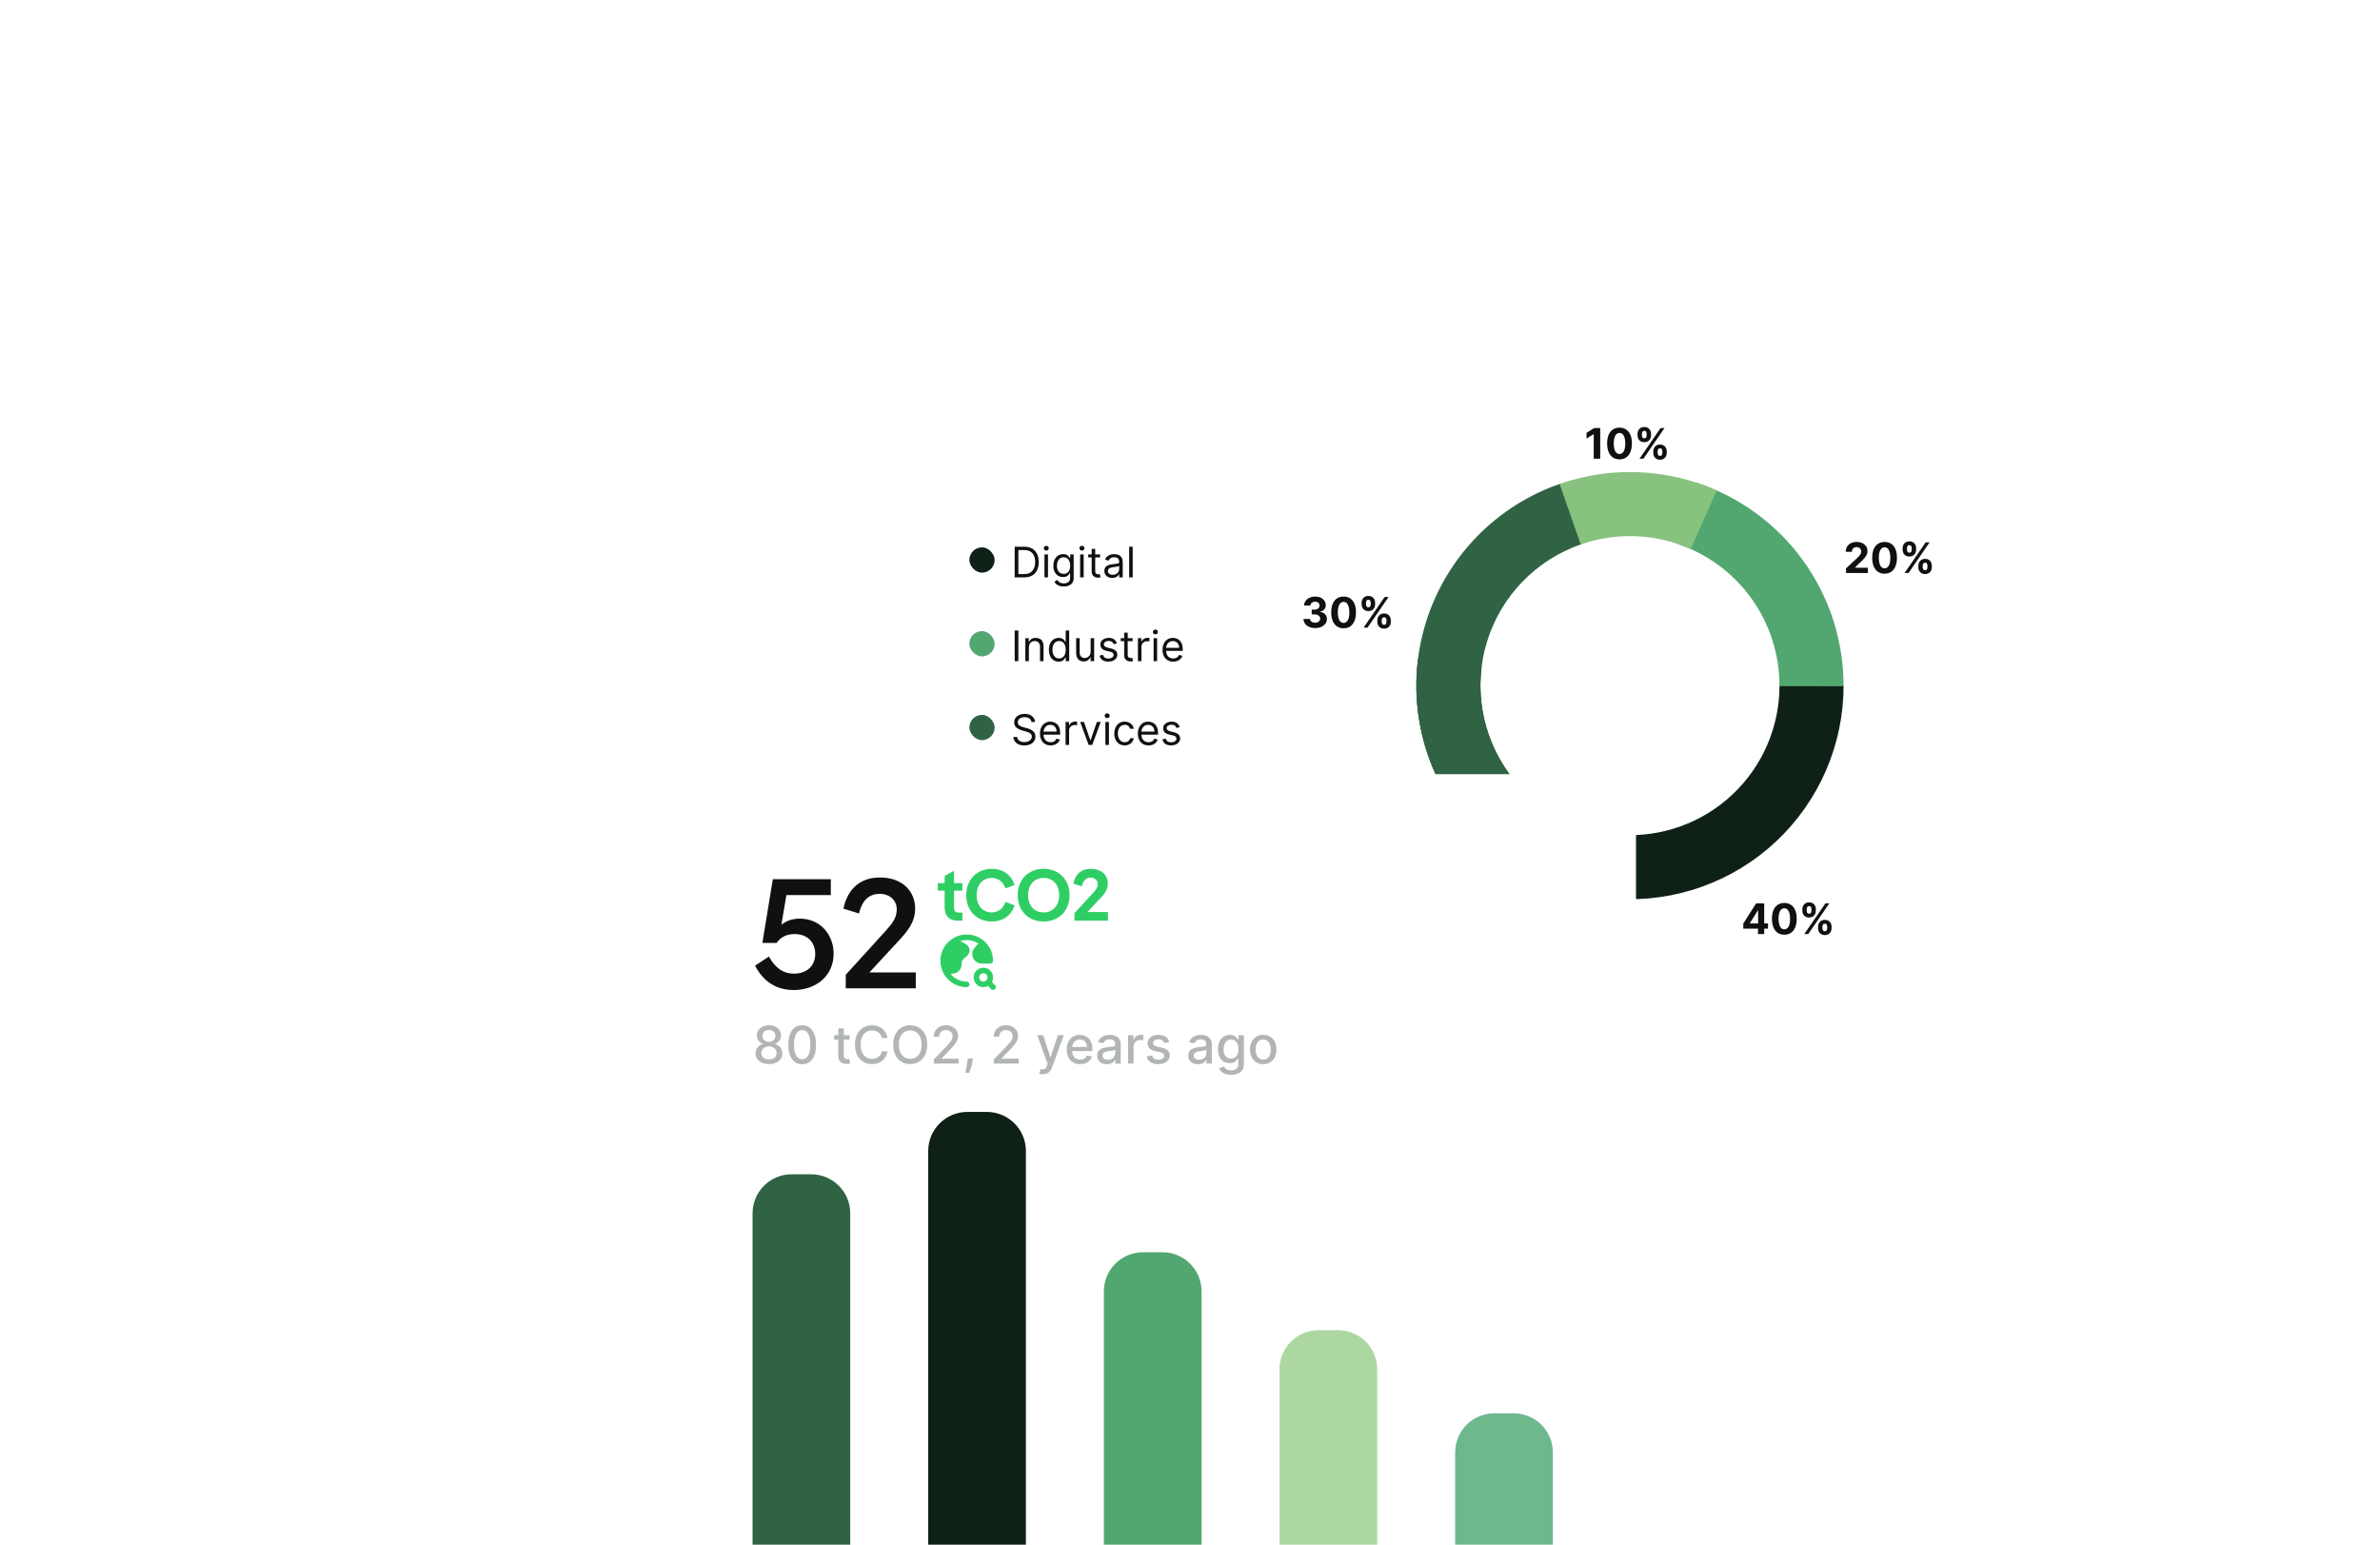 <svg width="342" height="222" viewBox="0 0 342 222" fill="none" xmlns="http://www.w3.org/2000/svg">
<rect x="127.973" y="35.551" width="162.264" height="125.959" rx="6.688" fill="white"/>
<g clip-path="url(#clip0_1435_47876)">
<rect x="139.295" y="78.659" width="3.633" height="3.633" rx="1.817" fill="#0F2117"/>
<path d="M147.165 82.975H145.806V78.573H147.225C147.652 78.573 148.017 78.662 148.321 78.838C148.625 79.013 148.858 79.264 149.02 79.592C149.181 79.919 149.262 80.31 149.262 80.766C149.262 81.224 149.181 81.619 149.017 81.95C148.854 82.28 148.616 82.533 148.304 82.711C147.991 82.887 147.612 82.975 147.165 82.975ZM146.339 82.502H147.13C147.494 82.502 147.796 82.432 148.035 82.292C148.274 82.151 148.453 81.951 148.57 81.692C148.688 81.433 148.747 81.124 148.747 80.766C148.747 80.41 148.689 80.105 148.573 79.848C148.456 79.59 148.283 79.392 148.052 79.255C147.822 79.116 147.534 79.046 147.19 79.046H146.339V82.502ZM150.088 82.975V79.674H150.595V82.975H150.088ZM150.346 79.124C150.247 79.124 150.162 79.09 150.09 79.023C150.02 78.955 149.985 78.874 149.985 78.78C149.985 78.685 150.02 78.604 150.09 78.537C150.162 78.469 150.247 78.436 150.346 78.436C150.445 78.436 150.529 78.469 150.599 78.537C150.671 78.604 150.707 78.685 150.707 78.78C150.707 78.874 150.671 78.955 150.599 79.023C150.529 79.09 150.445 79.124 150.346 79.124ZM152.857 84.282C152.612 84.282 152.401 84.251 152.225 84.188C152.049 84.126 151.902 84.044 151.784 83.943C151.668 83.842 151.576 83.735 151.507 83.62L151.911 83.336C151.957 83.397 152.015 83.465 152.085 83.543C152.155 83.622 152.251 83.69 152.373 83.747C152.496 83.806 152.658 83.835 152.857 83.835C153.123 83.835 153.343 83.771 153.517 83.642C153.69 83.513 153.777 83.311 153.777 83.035V82.365H153.734C153.696 82.425 153.643 82.5 153.575 82.588C153.507 82.676 153.41 82.754 153.282 82.823C153.156 82.89 152.986 82.924 152.771 82.924C152.504 82.924 152.265 82.861 152.053 82.735C151.842 82.609 151.675 82.425 151.552 82.184C151.43 81.944 151.369 81.651 151.369 81.307C151.369 80.969 151.429 80.675 151.548 80.424C151.667 80.172 151.832 79.977 152.044 79.839C152.256 79.7 152.501 79.631 152.779 79.631C152.994 79.631 153.165 79.667 153.291 79.738C153.418 79.809 153.516 79.889 153.583 79.979C153.652 80.068 153.705 80.141 153.742 80.198H153.794V79.674H154.284V83.07C154.284 83.354 154.219 83.584 154.091 83.762C153.963 83.941 153.791 84.072 153.575 84.155C153.36 84.24 153.12 84.282 152.857 84.282ZM152.84 82.468C153.043 82.468 153.215 82.421 153.355 82.328C153.496 82.235 153.603 82.101 153.676 81.926C153.749 81.752 153.785 81.542 153.785 81.299C153.785 81.061 153.749 80.851 153.678 80.669C153.606 80.487 153.5 80.344 153.36 80.241C153.219 80.138 153.046 80.087 152.84 80.087C152.625 80.087 152.446 80.141 152.302 80.25C152.16 80.359 152.054 80.505 151.982 80.688C151.912 80.872 151.877 81.075 151.877 81.299C151.877 81.528 151.912 81.731 151.984 81.907C152.057 82.082 152.165 82.219 152.307 82.32C152.45 82.419 152.627 82.468 152.84 82.468ZM155.212 82.975V79.674H155.72V82.975H155.212ZM155.47 79.124C155.372 79.124 155.286 79.09 155.215 79.023C155.144 78.955 155.109 78.874 155.109 78.78C155.109 78.685 155.144 78.604 155.215 78.537C155.286 78.469 155.372 78.436 155.47 78.436C155.569 78.436 155.654 78.469 155.724 78.537C155.796 78.604 155.832 78.685 155.832 78.78C155.832 78.874 155.796 78.955 155.724 79.023C155.654 79.09 155.569 79.124 155.47 79.124ZM158.085 79.674V80.104H156.374V79.674H158.085ZM156.872 78.883H157.38V82.03C157.38 82.173 157.4 82.28 157.442 82.352C157.485 82.422 157.539 82.469 157.605 82.494C157.673 82.517 157.744 82.528 157.818 82.528C157.874 82.528 157.92 82.525 157.956 82.52C157.991 82.513 158.02 82.507 158.042 82.502L158.145 82.958C158.11 82.971 158.062 82.984 158.001 82.997C157.939 83.011 157.861 83.018 157.766 83.018C157.623 83.018 157.483 82.987 157.345 82.926C157.209 82.864 157.096 82.77 157.006 82.644C156.917 82.518 156.872 82.359 156.872 82.167V78.883ZM159.819 83.053C159.61 83.053 159.42 83.013 159.25 82.934C159.079 82.854 158.944 82.739 158.843 82.588C158.743 82.437 158.693 82.253 158.693 82.038C158.693 81.849 158.73 81.696 158.805 81.578C158.879 81.459 158.979 81.366 159.103 81.299C159.228 81.231 159.366 81.181 159.516 81.148C159.668 81.114 159.821 81.087 159.974 81.067C160.175 81.041 160.337 81.022 160.462 81.009C160.588 80.994 160.68 80.971 160.737 80.938C160.796 80.905 160.825 80.847 160.825 80.766V80.749C160.825 80.537 160.767 80.372 160.651 80.254C160.536 80.137 160.362 80.078 160.129 80.078C159.887 80.078 159.697 80.131 159.559 80.237C159.422 80.343 159.325 80.456 159.269 80.577L158.787 80.405C158.873 80.204 158.988 80.048 159.131 79.936C159.276 79.823 159.434 79.744 159.604 79.7C159.776 79.654 159.945 79.631 160.111 79.631C160.218 79.631 160.339 79.644 160.477 79.67C160.616 79.694 160.75 79.745 160.879 79.822C161.009 79.9 161.117 80.016 161.203 80.172C161.289 80.329 161.332 80.538 161.332 80.8V82.975H160.825V82.528H160.799C160.765 82.6 160.708 82.677 160.627 82.758C160.547 82.84 160.44 82.909 160.307 82.967C160.174 83.024 160.011 83.053 159.819 83.053ZM159.897 82.597C160.097 82.597 160.266 82.558 160.404 82.479C160.543 82.4 160.647 82.298 160.718 82.174C160.789 82.049 160.825 81.918 160.825 81.78V81.316C160.804 81.342 160.756 81.365 160.683 81.387C160.612 81.407 160.528 81.425 160.434 81.441C160.341 81.455 160.25 81.468 160.161 81.479C160.074 81.489 160.003 81.498 159.948 81.505C159.816 81.522 159.693 81.55 159.578 81.589C159.465 81.626 159.374 81.683 159.303 81.759C159.235 81.833 159.2 81.935 159.2 82.064C159.2 82.24 159.265 82.374 159.396 82.464C159.528 82.553 159.694 82.597 159.897 82.597ZM162.765 78.573V82.975H162.258V78.573H162.765Z" fill="#101010"/>
<rect x="139.295" y="90.695" width="3.633" height="3.633" rx="1.817" fill="#52A771"/>
<path d="M146.339 90.61V95.012H145.806V90.61H146.339ZM147.847 93.026V95.012H147.339V91.71H147.829V92.226H147.872C147.95 92.058 148.067 91.924 148.225 91.822C148.382 91.719 148.586 91.667 148.835 91.667C149.059 91.667 149.254 91.713 149.422 91.805C149.59 91.895 149.72 92.033 149.813 92.218C149.906 92.401 149.953 92.633 149.953 92.914V95.012H149.446V92.948C149.446 92.689 149.378 92.487 149.244 92.342C149.109 92.196 148.924 92.123 148.689 92.123C148.527 92.123 148.382 92.158 148.255 92.228C148.129 92.299 148.029 92.401 147.956 92.536C147.883 92.67 147.847 92.834 147.847 93.026ZM152.127 95.081C151.851 95.081 151.609 95.011 151.398 94.872C151.187 94.732 151.022 94.534 150.904 94.279C150.785 94.022 150.725 93.719 150.725 93.37C150.725 93.023 150.785 92.722 150.904 92.467C151.022 92.212 151.188 92.015 151.4 91.876C151.612 91.737 151.857 91.667 152.135 91.667C152.35 91.667 152.52 91.703 152.645 91.775C152.771 91.845 152.867 91.925 152.933 92.016C153 92.104 153.052 92.177 153.089 92.235H153.132V90.61H153.64V95.012H153.15V94.504H153.089C153.052 94.565 152.999 94.641 152.93 94.732C152.862 94.823 152.763 94.903 152.636 94.975C152.508 95.045 152.339 95.081 152.127 95.081ZM152.195 94.625C152.399 94.625 152.571 94.572 152.711 94.466C152.852 94.358 152.958 94.21 153.031 94.021C153.104 93.83 153.141 93.61 153.141 93.361C153.141 93.115 153.105 92.899 153.034 92.714C152.962 92.528 152.856 92.383 152.715 92.28C152.575 92.175 152.402 92.123 152.195 92.123C151.98 92.123 151.801 92.178 151.658 92.288C151.516 92.397 151.409 92.546 151.338 92.733C151.267 92.92 151.232 93.129 151.232 93.361C151.232 93.596 151.268 93.809 151.34 94.001C151.413 94.192 151.52 94.344 151.662 94.457C151.806 94.569 151.983 94.625 152.195 94.625ZM156.72 93.662V91.71H157.227V95.012H156.72V94.453H156.685C156.608 94.621 156.488 94.763 156.324 94.881C156.161 94.997 155.955 95.055 155.705 95.055C155.499 95.055 155.315 95.01 155.155 94.919C154.995 94.828 154.868 94.69 154.777 94.507C154.685 94.322 154.639 94.089 154.639 93.808V91.71H155.146V93.774C155.146 94.014 155.214 94.206 155.348 94.35C155.485 94.493 155.658 94.565 155.869 94.565C155.995 94.565 156.123 94.532 156.253 94.468C156.385 94.403 156.495 94.305 156.584 94.171C156.675 94.038 156.72 93.868 156.72 93.662ZM160.495 92.45L160.039 92.579C160.01 92.503 159.968 92.429 159.912 92.357C159.858 92.284 159.783 92.224 159.689 92.177C159.594 92.129 159.473 92.106 159.325 92.106C159.123 92.106 158.955 92.152 158.82 92.246C158.687 92.337 158.62 92.454 158.62 92.596C158.62 92.722 158.666 92.822 158.758 92.895C158.85 92.968 158.993 93.029 159.188 93.077L159.678 93.198C159.973 93.269 160.193 93.379 160.338 93.526C160.482 93.673 160.555 93.861 160.555 94.092C160.555 94.281 160.5 94.45 160.391 94.599C160.284 94.748 160.134 94.866 159.94 94.951C159.747 95.037 159.522 95.081 159.265 95.081C158.928 95.081 158.65 95.007 158.429 94.861C158.208 94.715 158.069 94.502 158.01 94.221L158.491 94.1C158.537 94.278 158.624 94.411 158.751 94.5C158.88 94.589 159.049 94.633 159.257 94.633C159.493 94.633 159.681 94.583 159.82 94.483C159.96 94.381 160.03 94.259 160.03 94.118C160.03 94.003 159.99 93.907 159.91 93.83C159.83 93.751 159.706 93.692 159.54 93.653L158.99 93.524C158.688 93.453 158.466 93.342 158.324 93.191C158.183 93.039 158.113 92.849 158.113 92.622C158.113 92.435 158.165 92.27 158.27 92.127C158.376 91.984 158.52 91.871 158.702 91.79C158.885 91.708 159.093 91.667 159.325 91.667C159.652 91.667 159.909 91.739 160.095 91.882C160.283 92.025 160.416 92.215 160.495 92.45ZM162.754 91.71V92.14H161.043V91.71H162.754ZM161.542 90.919H162.049V94.066C162.049 94.209 162.07 94.317 162.111 94.388C162.154 94.459 162.209 94.506 162.275 94.53C162.342 94.553 162.413 94.565 162.488 94.565C162.544 94.565 162.589 94.562 162.625 94.556C162.661 94.549 162.69 94.543 162.711 94.539L162.814 94.995C162.78 95.007 162.732 95.02 162.67 95.033C162.609 95.047 162.531 95.055 162.436 95.055C162.293 95.055 162.152 95.024 162.015 94.962C161.879 94.901 161.765 94.807 161.675 94.681C161.586 94.555 161.542 94.396 161.542 94.204V90.919ZM163.517 95.012V91.71H164.007V92.209H164.042C164.102 92.046 164.211 91.913 164.368 91.811C164.526 91.71 164.704 91.659 164.901 91.659C164.939 91.659 164.985 91.659 165.041 91.661C165.097 91.662 165.139 91.664 165.168 91.667V92.183C165.151 92.179 165.111 92.172 165.05 92.164C164.99 92.154 164.926 92.149 164.858 92.149C164.698 92.149 164.555 92.182 164.429 92.25C164.304 92.316 164.205 92.407 164.132 92.525C164.06 92.641 164.024 92.773 164.024 92.922V95.012H163.517ZM165.769 95.012V91.71H166.276V95.012H165.769ZM166.027 91.16C165.928 91.16 165.843 91.126 165.771 91.059C165.701 90.992 165.666 90.911 165.666 90.816C165.666 90.722 165.701 90.641 165.771 90.573C165.843 90.506 165.928 90.472 166.027 90.472C166.126 90.472 166.211 90.506 166.281 90.573C166.352 90.641 166.388 90.722 166.388 90.816C166.388 90.911 166.352 90.992 166.281 91.059C166.211 91.126 166.126 91.16 166.027 91.16ZM168.59 95.081C168.272 95.081 167.997 95.01 167.767 94.87C167.537 94.728 167.36 94.53 167.236 94.277C167.112 94.022 167.051 93.725 167.051 93.387C167.051 93.049 167.112 92.751 167.236 92.493C167.36 92.233 167.534 92.031 167.756 91.886C167.979 91.74 168.24 91.667 168.538 91.667C168.71 91.667 168.88 91.696 169.048 91.753C169.215 91.811 169.368 91.904 169.505 92.033C169.643 92.16 169.753 92.329 169.834 92.54C169.916 92.751 169.957 93.01 169.957 93.318V93.533H167.412V93.094H169.441C169.441 92.908 169.404 92.742 169.329 92.596C169.256 92.45 169.151 92.334 169.015 92.25C168.881 92.165 168.722 92.123 168.538 92.123C168.336 92.123 168.161 92.173 168.014 92.273C167.868 92.372 167.755 92.501 167.676 92.66C167.597 92.819 167.558 92.99 167.558 93.172V93.464C167.558 93.713 167.601 93.925 167.687 94.098C167.774 94.27 167.895 94.401 168.05 94.492C168.205 94.58 168.385 94.625 168.59 94.625C168.723 94.625 168.843 94.606 168.951 94.569C169.06 94.53 169.154 94.473 169.232 94.397C169.311 94.32 169.372 94.224 169.415 94.109L169.905 94.246C169.854 94.413 169.767 94.559 169.645 94.685C169.523 94.81 169.373 94.907 169.194 94.977C169.015 95.046 168.813 95.081 168.59 95.081Z" fill="#101010"/>
<rect x="139.295" y="102.732" width="3.633" height="3.633" rx="1.817" fill="#306344"/>
<path d="M148.214 103.747C148.188 103.529 148.083 103.36 147.9 103.24C147.716 103.119 147.491 103.059 147.225 103.059C147.03 103.059 146.859 103.091 146.713 103.154C146.569 103.217 146.455 103.303 146.374 103.414C146.293 103.524 146.253 103.649 146.253 103.79C146.253 103.907 146.281 104.008 146.337 104.093C146.394 104.176 146.468 104.246 146.556 104.301C146.645 104.356 146.738 104.401 146.836 104.437C146.933 104.471 147.023 104.499 147.104 104.521L147.552 104.641C147.666 104.671 147.794 104.713 147.934 104.766C148.076 104.819 148.211 104.891 148.34 104.983C148.471 105.073 148.578 105.189 148.663 105.331C148.747 105.473 148.79 105.647 148.79 105.853C148.79 106.091 148.727 106.306 148.603 106.498C148.479 106.69 148.299 106.843 148.061 106.956C147.825 107.069 147.537 107.126 147.199 107.126C146.884 107.126 146.611 107.075 146.38 106.973C146.151 106.871 145.97 106.73 145.838 106.548C145.708 106.366 145.634 106.154 145.617 105.913H146.167C146.182 106.08 146.238 106.217 146.335 106.326C146.434 106.434 146.559 106.514 146.709 106.567C146.861 106.618 147.024 106.644 147.199 106.644C147.403 106.644 147.585 106.611 147.747 106.545C147.909 106.478 148.037 106.385 148.132 106.266C148.226 106.146 148.274 106.005 148.274 105.845C148.274 105.699 148.233 105.58 148.151 105.488C148.07 105.396 147.962 105.322 147.829 105.264C147.696 105.207 147.552 105.157 147.397 105.114L146.855 104.959C146.511 104.86 146.239 104.719 146.038 104.536C145.838 104.352 145.737 104.112 145.737 103.816C145.737 103.569 145.804 103.354 145.937 103.171C146.072 102.986 146.253 102.843 146.479 102.741C146.707 102.638 146.961 102.586 147.242 102.586C147.526 102.586 147.778 102.637 147.999 102.739C148.219 102.839 148.394 102.977 148.523 103.152C148.653 103.326 148.722 103.525 148.729 103.747H148.214ZM150.981 107.117C150.663 107.117 150.389 107.047 150.158 106.906C149.929 106.765 149.752 106.567 149.627 106.313C149.504 106.058 149.442 105.762 149.442 105.423C149.442 105.085 149.504 104.787 149.627 104.529C149.752 104.27 149.925 104.068 150.147 103.923C150.371 103.777 150.632 103.704 150.93 103.704C151.102 103.704 151.272 103.733 151.439 103.79C151.607 103.847 151.76 103.94 151.897 104.069C152.035 104.197 152.144 104.366 152.226 104.577C152.308 104.787 152.348 105.047 152.348 105.355V105.57H149.804V105.131H151.833C151.833 104.945 151.795 104.779 151.721 104.632C151.648 104.486 151.543 104.371 151.407 104.286C151.272 104.202 151.113 104.16 150.93 104.16C150.728 104.16 150.553 104.21 150.405 104.31C150.259 104.409 150.147 104.538 150.068 104.697C149.989 104.856 149.95 105.026 149.95 105.208V105.501C149.95 105.75 149.993 105.961 150.079 106.135C150.166 106.307 150.287 106.438 150.442 106.528C150.597 106.617 150.777 106.661 150.981 106.661C151.115 106.661 151.235 106.643 151.343 106.606C151.451 106.567 151.545 106.51 151.624 106.434C151.703 106.356 151.764 106.26 151.807 106.146L152.297 106.283C152.245 106.449 152.159 106.596 152.037 106.722C151.915 106.846 151.765 106.944 151.585 107.014C151.406 107.083 151.205 107.117 150.981 107.117ZM153.12 107.048V103.747H153.61V104.246H153.645C153.705 104.082 153.814 103.95 153.971 103.848C154.129 103.746 154.307 103.695 154.504 103.695C154.542 103.695 154.588 103.696 154.644 103.697C154.7 103.699 154.742 103.701 154.771 103.704V104.22C154.754 104.215 154.714 104.209 154.653 104.2C154.592 104.19 154.529 104.185 154.461 104.185C154.301 104.185 154.158 104.219 154.031 104.286C153.907 104.352 153.808 104.444 153.735 104.562C153.663 104.678 153.627 104.81 153.627 104.959V107.048H153.12ZM158.172 103.747L156.951 107.048H156.435L155.215 103.747H155.765L156.676 106.378H156.711L157.622 103.747H158.172ZM158.842 107.048V103.747H159.349V107.048H158.842ZM159.1 103.197C159.001 103.197 158.916 103.163 158.844 103.096C158.774 103.028 158.739 102.947 158.739 102.853C158.739 102.758 158.774 102.677 158.844 102.61C158.916 102.543 159.001 102.509 159.1 102.509C159.199 102.509 159.283 102.543 159.353 102.61C159.425 102.677 159.461 102.758 159.461 102.853C159.461 102.947 159.425 103.028 159.353 103.096C159.283 103.163 159.199 103.197 159.1 103.197ZM161.619 107.117C161.31 107.117 161.043 107.044 160.82 106.898C160.596 106.752 160.424 106.55 160.304 106.294C160.183 106.037 160.123 105.744 160.123 105.415C160.123 105.08 160.185 104.784 160.308 104.527C160.433 104.269 160.606 104.068 160.828 103.923C161.052 103.777 161.313 103.704 161.611 103.704C161.843 103.704 162.052 103.747 162.238 103.833C162.425 103.919 162.577 104.039 162.696 104.194C162.815 104.349 162.889 104.529 162.918 104.736H162.41C162.372 104.585 162.286 104.452 162.152 104.336C162.02 104.218 161.843 104.16 161.619 104.16C161.422 104.16 161.248 104.211 161.099 104.314C160.952 104.416 160.836 104.56 160.753 104.746C160.671 104.931 160.631 105.148 160.631 105.398C160.631 105.653 160.671 105.875 160.751 106.064C160.833 106.253 160.947 106.4 161.095 106.505C161.244 106.609 161.419 106.661 161.619 106.661C161.751 106.661 161.871 106.639 161.978 106.593C162.086 106.547 162.177 106.481 162.251 106.395C162.326 106.309 162.379 106.206 162.41 106.085H162.918C162.889 106.28 162.818 106.456 162.705 106.612C162.593 106.767 162.445 106.89 162.26 106.982C162.076 107.072 161.863 107.117 161.619 107.117ZM165.043 107.117C164.725 107.117 164.451 107.047 164.22 106.906C163.991 106.765 163.814 106.567 163.689 106.313C163.566 106.058 163.504 105.762 163.504 105.423C163.504 105.085 163.566 104.787 163.689 104.529C163.814 104.27 163.987 104.068 164.209 103.923C164.433 103.777 164.694 103.704 164.992 103.704C165.164 103.704 165.333 103.733 165.501 103.79C165.669 103.847 165.821 103.94 165.959 104.069C166.096 104.197 166.206 104.366 166.288 104.577C166.369 104.787 166.41 105.047 166.41 105.355V105.57H163.865V105.131H165.894C165.894 104.945 165.857 104.779 165.783 104.632C165.71 104.486 165.605 104.371 165.469 104.286C165.334 104.202 165.175 104.16 164.992 104.16C164.79 104.16 164.615 104.21 164.467 104.31C164.321 104.409 164.209 104.538 164.13 104.697C164.051 104.856 164.012 105.026 164.012 105.208V105.501C164.012 105.75 164.055 105.961 164.141 106.135C164.228 106.307 164.349 106.438 164.504 106.528C164.659 106.617 164.838 106.661 165.043 106.661C165.177 106.661 165.297 106.643 165.404 106.606C165.513 106.567 165.607 106.51 165.686 106.434C165.765 106.356 165.826 106.26 165.869 106.146L166.359 106.283C166.307 106.449 166.22 106.596 166.099 106.722C165.977 106.846 165.826 106.944 165.647 107.014C165.468 107.083 165.267 107.117 165.043 107.117ZM169.52 104.486L169.065 104.615C169.036 104.539 168.994 104.465 168.938 104.394C168.883 104.321 168.809 104.261 168.714 104.213C168.62 104.166 168.499 104.142 168.351 104.142C168.149 104.142 167.981 104.189 167.846 104.282C167.713 104.374 167.646 104.491 167.646 104.632C167.646 104.759 167.692 104.858 167.784 104.931C167.875 105.004 168.019 105.065 168.214 105.114L168.704 105.234C168.999 105.306 169.219 105.416 169.364 105.563C169.508 105.709 169.581 105.898 169.581 106.128C169.581 106.318 169.526 106.487 169.417 106.636C169.31 106.785 169.159 106.902 168.966 106.988C168.772 107.074 168.547 107.117 168.291 107.117C167.954 107.117 167.676 107.044 167.455 106.898C167.234 106.752 167.094 106.538 167.036 106.257L167.517 106.137C167.563 106.315 167.65 106.448 167.777 106.537C167.906 106.626 168.075 106.67 168.282 106.67C168.519 106.67 168.707 106.62 168.846 106.52C168.986 106.418 169.056 106.296 169.056 106.154C169.056 106.04 169.016 105.944 168.936 105.866C168.856 105.787 168.732 105.729 168.566 105.69L168.016 105.561C167.713 105.489 167.491 105.378 167.35 105.228C167.209 105.076 167.139 104.886 167.139 104.658C167.139 104.472 167.191 104.307 167.296 104.164C167.402 104.021 167.546 103.908 167.728 103.826C167.911 103.745 168.119 103.704 168.351 103.704C168.678 103.704 168.934 103.776 169.121 103.919C169.308 104.062 169.442 104.251 169.52 104.486Z" fill="#101010"/>
<rect x="139.295" y="114.768" width="3.633" height="3.633" rx="1.817" fill="#87C27E"/>
<path d="M145.987 119.085H145.428L147.044 114.683H147.595L149.211 119.085H148.652L147.337 115.379H147.302L145.987 119.085ZM146.193 117.365H148.446V117.838H146.193V117.365ZM151.908 117.735V115.783H152.416V119.085H151.908V118.526H151.874C151.797 118.694 151.676 118.836 151.513 118.954C151.35 119.07 151.143 119.128 150.894 119.128C150.687 119.128 150.504 119.083 150.344 118.992C150.183 118.901 150.057 118.763 149.965 118.58C149.874 118.395 149.828 118.162 149.828 117.881V115.783H150.335V117.847C150.335 118.087 150.402 118.279 150.537 118.423C150.673 118.566 150.847 118.638 151.057 118.638C151.183 118.638 151.312 118.605 151.442 118.541C151.574 118.476 151.684 118.378 151.773 118.244C151.863 118.111 151.908 117.941 151.908 117.735ZM154.591 119.153C154.316 119.153 154.073 119.084 153.863 118.945C153.652 118.805 153.487 118.607 153.368 118.352C153.249 118.095 153.19 117.792 153.19 117.443C153.19 117.096 153.249 116.795 153.368 116.54C153.487 116.285 153.653 116.088 153.865 115.949C154.077 115.81 154.322 115.74 154.6 115.74C154.815 115.74 154.985 115.776 155.109 115.848C155.235 115.918 155.331 115.998 155.397 116.088C155.465 116.177 155.517 116.25 155.554 116.308H155.597V114.683H156.104V119.085H155.614V118.577H155.554C155.517 118.638 155.464 118.714 155.395 118.805C155.326 118.896 155.228 118.977 155.101 119.048C154.973 119.118 154.803 119.153 154.591 119.153ZM154.66 118.698C154.864 118.698 155.036 118.645 155.176 118.539C155.316 118.431 155.423 118.283 155.496 118.094C155.569 117.903 155.606 117.683 155.606 117.434C155.606 117.188 155.57 116.972 155.498 116.787C155.427 116.601 155.321 116.456 155.18 116.353C155.04 116.248 154.866 116.196 154.66 116.196C154.445 116.196 154.266 116.251 154.123 116.361C153.981 116.47 153.874 116.619 153.802 116.806C153.732 116.993 153.697 117.202 153.697 117.434C153.697 117.669 153.733 117.882 153.805 118.075C153.878 118.265 153.985 118.417 154.127 118.53C154.27 118.642 154.448 118.698 154.66 118.698ZM157.104 119.085V115.783H157.611V119.085H157.104ZM157.362 115.233C157.263 115.233 157.178 115.199 157.106 115.132C157.036 115.065 157.001 114.984 157.001 114.889C157.001 114.795 157.036 114.714 157.106 114.646C157.178 114.579 157.263 114.545 157.362 114.545C157.461 114.545 157.545 114.579 157.616 114.646C157.687 114.714 157.723 114.795 157.723 114.889C157.723 114.984 157.687 115.065 157.616 115.132C157.545 115.199 157.461 115.233 157.362 115.233ZM159.976 115.783V116.213H158.265V115.783H159.976ZM158.764 114.992H159.271V118.139C159.271 118.282 159.292 118.39 159.333 118.461C159.376 118.532 159.431 118.579 159.497 118.603C159.564 118.626 159.635 118.638 159.71 118.638C159.765 118.638 159.811 118.635 159.847 118.629C159.883 118.622 159.912 118.616 159.933 118.612L160.036 119.068C160.002 119.08 159.954 119.093 159.892 119.106C159.831 119.121 159.753 119.128 159.658 119.128C159.515 119.128 159.374 119.097 159.237 119.035C159.101 118.974 158.987 118.88 158.897 118.754C158.808 118.628 158.764 118.469 158.764 118.277V114.992Z" fill="#101010"/>
</g>
<path d="M250.508 133.451V132.718L252.345 129.823H252.977V130.838H252.603L251.445 132.671V132.705H254.056V133.451H250.508ZM252.621 134.225V133.228L252.638 132.903V129.823H253.51V134.225H252.621ZM256.402 134.322C256.033 134.32 255.715 134.229 255.448 134.049C255.183 133.868 254.979 133.607 254.835 133.264C254.694 132.922 254.623 132.51 254.625 132.028C254.625 131.548 254.696 131.139 254.838 130.801C254.981 130.463 255.185 130.206 255.45 130.029C255.717 129.852 256.034 129.763 256.402 129.763C256.771 129.763 257.087 129.852 257.352 130.029C257.619 130.207 257.824 130.465 257.967 130.803C258.11 131.14 258.181 131.548 258.18 132.028C258.18 132.511 258.108 132.924 257.965 133.266C257.823 133.609 257.62 133.87 257.355 134.051C257.089 134.232 256.772 134.322 256.402 134.322ZM256.402 133.55C256.655 133.55 256.856 133.423 257.006 133.17C257.157 132.916 257.231 132.536 257.23 132.028C257.23 131.695 257.196 131.417 257.127 131.194C257.059 130.972 256.963 130.805 256.839 130.694C256.715 130.582 256.57 130.526 256.402 130.526C256.152 130.526 255.951 130.651 255.801 130.902C255.65 131.153 255.574 131.528 255.573 132.028C255.573 132.367 255.606 132.649 255.674 132.875C255.743 133.1 255.839 133.269 255.964 133.383C256.089 133.494 256.235 133.55 256.402 133.55ZM261.253 133.4V133.168C261.253 132.991 261.29 132.829 261.365 132.682C261.441 132.533 261.55 132.414 261.694 132.325C261.838 132.235 262.015 132.19 262.222 132.19C262.433 132.19 262.61 132.234 262.753 132.323C262.898 132.412 263.007 132.531 263.08 132.68C263.155 132.827 263.192 132.99 263.192 133.168V133.4C263.192 133.576 263.155 133.739 263.08 133.888C263.005 134.035 262.896 134.153 262.751 134.242C262.606 134.333 262.43 134.378 262.222 134.378C262.012 134.378 261.835 134.333 261.691 134.242C261.548 134.153 261.439 134.035 261.365 133.888C261.29 133.739 261.253 133.576 261.253 133.4ZM261.878 133.168V133.4C261.878 133.501 261.903 133.597 261.952 133.688C262.002 133.778 262.092 133.823 262.222 133.823C262.353 133.823 262.442 133.779 262.489 133.69C262.538 133.601 262.562 133.504 262.562 133.4V133.168C262.562 133.063 262.539 132.966 262.493 132.875C262.447 132.785 262.357 132.74 262.222 132.74C262.093 132.74 262.004 132.785 261.954 132.875C261.904 132.966 261.878 133.063 261.878 133.168ZM258.994 130.881V130.649C258.994 130.471 259.032 130.308 259.108 130.161C259.184 130.012 259.293 129.893 259.437 129.804C259.582 129.715 259.756 129.671 259.961 129.671C260.173 129.671 260.351 129.715 260.494 129.804C260.638 129.893 260.746 130.012 260.821 130.161C260.895 130.308 260.933 130.471 260.933 130.649V130.881C260.933 131.058 260.895 131.221 260.819 131.369C260.744 131.516 260.635 131.634 260.49 131.723C260.347 131.811 260.17 131.854 259.961 131.854C259.752 131.854 259.575 131.81 259.43 131.721C259.287 131.631 259.178 131.513 259.104 131.366C259.031 131.219 258.994 131.057 258.994 130.881ZM259.624 130.649V130.881C259.624 130.985 259.648 131.082 259.697 131.171C259.747 131.26 259.835 131.304 259.961 131.304C260.093 131.304 260.183 131.26 260.23 131.171C260.279 131.082 260.303 130.985 260.303 130.881V130.649C260.303 130.544 260.28 130.446 260.234 130.356C260.188 130.266 260.097 130.221 259.961 130.221C259.834 130.221 259.746 130.267 259.697 130.358C259.648 130.45 259.624 130.547 259.624 130.649ZM259.278 134.225L262.304 129.823H262.867L259.841 134.225H259.278Z" fill="#101010"/>
<path d="M265.271 82.346V81.675L266.838 80.224C266.972 80.095 267.083 79.979 267.174 79.876C267.265 79.773 267.335 79.672 267.382 79.573C267.429 79.473 267.453 79.365 267.453 79.248C267.453 79.12 267.424 79.008 267.365 78.915C267.306 78.821 267.226 78.748 267.124 78.698C267.022 78.647 266.907 78.621 266.778 78.621C266.643 78.621 266.526 78.648 266.426 78.703C266.325 78.757 266.248 78.835 266.193 78.937C266.139 79.038 266.112 79.16 266.112 79.3H265.228C265.228 79.012 265.294 78.762 265.424 78.55C265.554 78.338 265.737 78.174 265.972 78.058C266.207 77.942 266.478 77.884 266.785 77.884C267.1 77.884 267.374 77.939 267.608 78.051C267.843 78.162 268.025 78.315 268.156 78.511C268.286 78.707 268.351 78.933 268.351 79.186C268.351 79.352 268.318 79.516 268.253 79.678C268.188 79.84 268.073 80.02 267.906 80.218C267.74 80.414 267.506 80.65 267.204 80.925L266.561 81.555V81.585H268.409V82.346H265.271ZM270.81 82.442C270.44 82.441 270.122 82.35 269.855 82.169C269.59 81.989 269.386 81.727 269.243 81.385C269.101 81.043 269.031 80.63 269.032 80.149C269.032 79.669 269.103 79.26 269.245 78.922C269.388 78.584 269.593 78.326 269.858 78.15C270.124 77.972 270.442 77.884 270.81 77.884C271.178 77.884 271.495 77.972 271.76 78.15C272.026 78.328 272.231 78.586 272.375 78.924C272.518 79.261 272.589 79.669 272.587 80.149C272.587 80.632 272.516 81.045 272.372 81.387C272.231 81.73 272.027 81.991 271.762 82.172C271.497 82.352 271.179 82.442 270.81 82.442ZM270.81 81.671C271.062 81.671 271.263 81.544 271.414 81.29C271.564 81.037 271.639 80.656 271.637 80.149C271.637 79.815 271.603 79.537 271.534 79.315C271.467 79.093 271.371 78.926 271.246 78.814C271.123 78.703 270.977 78.647 270.81 78.647C270.559 78.647 270.358 78.772 270.208 79.023C270.057 79.273 269.982 79.649 269.98 80.149C269.98 80.487 270.014 80.769 270.081 80.996C270.15 81.221 270.247 81.39 270.371 81.503C270.496 81.615 270.642 81.671 270.81 81.671ZM275.66 81.52V81.288C275.66 81.112 275.698 80.95 275.772 80.802C275.848 80.653 275.958 80.534 276.101 80.446C276.246 80.355 276.422 80.31 276.63 80.31C276.84 80.31 277.017 80.355 277.161 80.444C277.305 80.532 277.414 80.651 277.487 80.8C277.562 80.948 277.599 81.111 277.599 81.288V81.52C277.599 81.697 277.562 81.859 277.487 82.008C277.413 82.156 277.303 82.274 277.159 82.363C277.014 82.453 276.838 82.498 276.63 82.498C276.419 82.498 276.242 82.453 276.099 82.363C275.956 82.274 275.847 82.156 275.772 82.008C275.698 81.859 275.66 81.697 275.66 81.52ZM276.286 81.288V81.52C276.286 81.622 276.31 81.718 276.359 81.808C276.409 81.899 276.499 81.944 276.63 81.944C276.76 81.944 276.849 81.899 276.896 81.811C276.945 81.722 276.969 81.625 276.969 81.52V81.288C276.969 81.184 276.946 81.086 276.901 80.996C276.855 80.906 276.764 80.861 276.63 80.861C276.501 80.861 276.411 80.906 276.361 80.996C276.311 81.086 276.286 81.184 276.286 81.288ZM273.401 79.001V78.769C273.401 78.591 273.439 78.429 273.515 78.281C273.591 78.132 273.701 78.013 273.844 77.924C273.989 77.836 274.164 77.791 274.369 77.791C274.581 77.791 274.758 77.836 274.902 77.924C275.045 78.013 275.154 78.132 275.228 78.281C275.303 78.429 275.34 78.591 275.34 78.769V79.001C275.34 79.179 275.302 79.342 275.226 79.489C275.152 79.637 275.042 79.755 274.897 79.844C274.754 79.931 274.578 79.975 274.369 79.975C274.159 79.975 273.982 79.93 273.838 79.842C273.694 79.751 273.586 79.633 273.511 79.487C273.438 79.339 273.401 79.177 273.401 79.001ZM274.031 78.769V79.001C274.031 79.106 274.056 79.203 274.104 79.291C274.154 79.38 274.243 79.425 274.369 79.425C274.5 79.425 274.59 79.38 274.637 79.291C274.686 79.203 274.71 79.106 274.71 79.001V78.769C274.71 78.665 274.687 78.567 274.642 78.477C274.596 78.386 274.505 78.341 274.369 78.341C274.241 78.341 274.153 78.387 274.104 78.479C274.056 78.571 274.031 78.667 274.031 78.769ZM273.685 82.346L276.711 77.944H277.275L274.248 82.346H273.685Z" fill="#101010"/>
<path d="M188.982 90.253C188.661 90.253 188.375 90.198 188.124 90.087C187.875 89.975 187.678 89.822 187.533 89.627C187.39 89.431 187.316 89.205 187.312 88.948H188.249C188.254 89.056 188.29 89.15 188.354 89.232C188.42 89.312 188.507 89.374 188.616 89.419C188.725 89.463 188.848 89.486 188.984 89.486C189.126 89.486 189.251 89.46 189.36 89.41C189.469 89.36 189.554 89.291 189.616 89.202C189.677 89.113 189.708 89.01 189.708 88.894C189.708 88.777 189.675 88.673 189.609 88.583C189.545 88.491 189.452 88.419 189.33 88.368C189.21 88.316 189.066 88.29 188.9 88.29H188.489V87.607H188.9C189.04 87.607 189.164 87.583 189.272 87.534C189.381 87.485 189.465 87.418 189.525 87.332C189.586 87.244 189.616 87.143 189.616 87.027C189.616 86.916 189.589 86.82 189.536 86.736C189.485 86.652 189.412 86.586 189.317 86.539C189.224 86.491 189.115 86.468 188.99 86.468C188.864 86.468 188.749 86.491 188.644 86.537C188.54 86.581 188.456 86.645 188.393 86.728C188.33 86.811 188.296 86.908 188.292 87.02H187.4C187.404 86.766 187.476 86.543 187.617 86.35C187.757 86.156 187.946 86.005 188.184 85.896C188.424 85.786 188.694 85.731 188.995 85.731C189.298 85.731 189.564 85.786 189.792 85.896C190.02 86.006 190.197 86.155 190.323 86.343C190.45 86.529 190.513 86.739 190.512 86.971C190.513 87.217 190.437 87.423 190.282 87.588C190.129 87.752 189.929 87.857 189.682 87.901V87.936C190.006 87.977 190.253 88.09 190.422 88.273C190.592 88.455 190.677 88.683 190.675 88.957C190.677 89.207 190.604 89.43 190.458 89.625C190.314 89.82 190.114 89.973 189.859 90.085C189.604 90.197 189.311 90.253 188.982 90.253ZM193.07 90.289C192.701 90.288 192.383 90.197 192.116 90.016C191.851 89.836 191.647 89.574 191.503 89.232C191.362 88.889 191.291 88.477 191.293 87.996C191.293 87.516 191.364 87.107 191.506 86.769C191.649 86.43 191.853 86.173 192.118 85.997C192.385 85.819 192.702 85.731 193.07 85.731C193.439 85.731 193.755 85.819 194.02 85.997C194.287 86.175 194.492 86.433 194.635 86.771C194.778 87.108 194.849 87.516 194.848 87.996C194.848 88.479 194.776 88.891 194.633 89.234C194.491 89.576 194.288 89.838 194.023 90.019C193.757 90.199 193.44 90.289 193.07 90.289ZM193.07 89.518C193.323 89.518 193.524 89.391 193.674 89.137C193.825 88.884 193.899 88.503 193.898 87.996C193.898 87.662 193.863 87.384 193.795 87.162C193.727 86.94 193.631 86.773 193.507 86.661C193.383 86.549 193.238 86.493 193.07 86.493C192.82 86.493 192.619 86.619 192.469 86.87C192.318 87.12 192.242 87.496 192.241 87.996C192.241 88.334 192.274 88.616 192.342 88.843C192.41 89.068 192.507 89.237 192.632 89.35C192.757 89.462 192.903 89.518 193.07 89.518ZM197.921 89.367V89.135C197.921 88.959 197.958 88.797 198.033 88.649C198.109 88.5 198.218 88.381 198.362 88.293C198.506 88.202 198.683 88.157 198.89 88.157C199.101 88.157 199.278 88.202 199.421 88.29C199.566 88.379 199.675 88.498 199.748 88.647C199.822 88.795 199.86 88.957 199.86 89.135V89.367C199.86 89.543 199.822 89.706 199.748 89.855C199.673 90.003 199.564 90.121 199.419 90.21C199.274 90.3 199.098 90.345 198.89 90.345C198.68 90.345 198.503 90.3 198.359 90.21C198.216 90.121 198.107 90.003 198.033 89.855C197.958 89.706 197.921 89.543 197.921 89.367ZM198.546 89.135V89.367C198.546 89.469 198.571 89.565 198.62 89.655C198.67 89.746 198.76 89.791 198.89 89.791C199.021 89.791 199.11 89.746 199.157 89.657C199.206 89.569 199.23 89.472 199.23 89.367V89.135C199.23 89.031 199.207 88.933 199.161 88.843C199.115 88.752 199.025 88.707 198.89 88.707C198.761 88.707 198.672 88.752 198.622 88.843C198.572 88.933 198.546 89.031 198.546 89.135ZM195.662 86.848V86.616C195.662 86.438 195.7 86.276 195.776 86.128C195.852 85.979 195.961 85.86 196.105 85.771C196.249 85.683 196.424 85.638 196.629 85.638C196.841 85.638 197.019 85.683 197.162 85.771C197.306 85.86 197.414 85.979 197.489 86.128C197.563 86.276 197.601 86.438 197.601 86.616V86.848C197.601 87.026 197.563 87.189 197.487 87.336C197.412 87.484 197.303 87.602 197.158 87.691C197.015 87.778 196.838 87.822 196.629 87.822C196.42 87.822 196.243 87.777 196.098 87.689C195.955 87.598 195.846 87.48 195.772 87.334C195.699 87.186 195.662 87.024 195.662 86.848ZM196.292 86.616V86.848C196.292 86.953 196.316 87.049 196.365 87.138C196.415 87.227 196.503 87.272 196.629 87.272C196.761 87.272 196.851 87.227 196.898 87.138C196.947 87.049 196.971 86.953 196.971 86.848V86.616C196.971 86.511 196.948 86.414 196.902 86.324C196.856 86.234 196.765 86.188 196.629 86.188C196.502 86.188 196.414 86.234 196.365 86.326C196.316 86.418 196.292 86.514 196.292 86.616ZM195.946 90.193L198.972 85.791H199.535L196.509 90.193H195.946Z" fill="#101010"/>
<path d="M229.947 61.515V65.916H229.017V62.398H228.991L227.983 63.03V62.205L229.072 61.515H229.947ZM232.719 66.013C232.35 66.012 232.032 65.921 231.765 65.74C231.5 65.56 231.296 65.298 231.152 64.956C231.011 64.613 230.94 64.201 230.942 63.72C230.942 63.24 231.013 62.831 231.155 62.492C231.298 62.154 231.502 61.897 231.767 61.721C232.034 61.543 232.351 61.454 232.719 61.454C233.088 61.454 233.404 61.543 233.669 61.721C233.936 61.899 234.141 62.157 234.284 62.495C234.427 62.831 234.498 63.24 234.497 63.72C234.497 64.203 234.425 64.615 234.282 64.958C234.14 65.3 233.937 65.562 233.672 65.742C233.406 65.923 233.089 66.013 232.719 66.013ZM232.719 65.242C232.972 65.242 233.173 65.115 233.323 64.861C233.474 64.608 233.548 64.227 233.547 63.72C233.547 63.386 233.512 63.108 233.444 62.886C233.376 62.664 233.28 62.497 233.156 62.385C233.032 62.273 232.887 62.217 232.719 62.217C232.469 62.217 232.268 62.343 232.118 62.594C231.967 62.844 231.891 63.22 231.89 63.72C231.89 64.058 231.923 64.34 231.991 64.567C232.06 64.792 232.156 64.961 232.281 65.074C232.406 65.186 232.552 65.242 232.719 65.242ZM237.57 65.091V64.859C237.57 64.683 237.607 64.521 237.682 64.373C237.758 64.224 237.867 64.105 238.011 64.016C238.155 63.926 238.332 63.881 238.539 63.881C238.75 63.881 238.927 63.925 239.07 64.014C239.215 64.103 239.324 64.222 239.397 64.371C239.471 64.519 239.509 64.681 239.509 64.859V65.091C239.509 65.267 239.471 65.43 239.397 65.579C239.322 65.727 239.213 65.845 239.068 65.934C238.923 66.024 238.747 66.069 238.539 66.069C238.329 66.069 238.152 66.024 238.008 65.934C237.865 65.845 237.756 65.727 237.682 65.579C237.607 65.43 237.57 65.267 237.57 65.091ZM238.195 64.859V65.091C238.195 65.193 238.22 65.289 238.269 65.379C238.319 65.469 238.409 65.515 238.539 65.515C238.67 65.515 238.759 65.47 238.806 65.381C238.855 65.293 238.879 65.196 238.879 65.091V64.859C238.879 64.754 238.856 64.657 238.81 64.567C238.764 64.476 238.674 64.431 238.539 64.431C238.41 64.431 238.321 64.476 238.271 64.567C238.221 64.657 238.195 64.754 238.195 64.859ZM235.311 62.572V62.34C235.311 62.162 235.349 62 235.425 61.852C235.501 61.703 235.61 61.584 235.754 61.495C235.898 61.406 236.073 61.362 236.278 61.362C236.49 61.362 236.668 61.406 236.811 61.495C236.955 61.584 237.063 61.703 237.138 61.852C237.212 62 237.25 62.162 237.25 62.34V62.572C237.25 62.75 237.212 62.912 237.136 63.06C237.061 63.208 236.952 63.326 236.807 63.415C236.664 63.502 236.487 63.546 236.278 63.546C236.069 63.546 235.892 63.501 235.747 63.413C235.604 63.322 235.495 63.204 235.421 63.058C235.348 62.91 235.311 62.748 235.311 62.572ZM235.941 62.34V62.572C235.941 62.677 235.965 62.773 236.014 62.862C236.064 62.951 236.152 62.995 236.278 62.995C236.41 62.995 236.5 62.951 236.547 62.862C236.596 62.773 236.62 62.677 236.62 62.572V62.34C236.62 62.235 236.597 62.138 236.551 62.048C236.505 61.957 236.414 61.912 236.278 61.912C236.151 61.912 236.063 61.958 236.014 62.05C235.965 62.142 235.941 62.238 235.941 62.34ZM235.595 65.916L238.621 61.515H239.184L236.158 65.916H235.595Z" fill="#101010"/>
<path d="M264.918 98.53C264.918 102.723 264.059 106.872 262.393 110.72C260.728 114.569 258.292 118.035 255.235 120.906C252.178 123.776 248.565 125.99 244.62 127.411C240.674 128.831 236.48 129.428 232.295 129.165C228.11 128.901 224.023 127.783 220.287 125.88C216.55 123.976 213.244 121.327 210.571 118.096C207.898 114.865 205.915 111.12 204.745 107.093C203.575 103.067 203.243 98.843 203.768 94.683L212.905 95.837C212.537 98.749 212.769 101.706 213.588 104.524C214.407 107.343 215.795 109.964 217.666 112.226C219.537 114.488 221.852 116.342 224.467 117.675C227.083 119.007 229.943 119.79 232.873 119.974C235.802 120.159 238.739 119.741 241.501 118.746C244.262 117.752 246.791 116.202 248.931 114.193C251.071 112.184 252.776 109.757 253.942 107.063C255.108 104.369 255.709 101.465 255.709 98.53H264.918Z" fill="#0F2117"/>
<path d="M243.761 69.355C249.923 71.37 255.287 75.284 259.087 80.536C262.887 85.788 264.927 92.108 264.914 98.59L255.705 98.572C255.714 94.034 254.287 89.611 251.627 85.934C248.967 82.258 245.211 79.518 240.899 78.108L243.761 69.355Z" fill="#52A771"/>
<path d="M209.628 116.905C206.729 113.024 204.788 108.513 203.966 103.739C203.144 98.965 203.464 94.064 204.899 89.438C206.334 84.811 208.843 80.59 212.222 77.118C215.601 73.647 219.753 71.025 224.34 69.467L227.303 78.186C224.092 79.277 221.186 81.112 218.82 83.542C216.455 85.972 214.699 88.927 213.694 92.165C212.69 95.404 212.466 98.835 213.042 102.176C213.617 105.518 214.975 108.676 217.005 111.392L209.628 116.905Z" fill="#306344"/>
<path d="M224.11 69.547C231.481 66.975 239.556 67.309 246.69 70.481L242.949 78.896C237.955 76.676 232.303 76.442 227.143 78.242L224.11 69.547Z" fill="#87C27E"/>
<g filter="url(#filter0_dddd_1435_47876)">
<rect x="56.615" y="17.159" width="138.898" height="132.924" rx="6.688" fill="white"/>
<path d="M75.329 37.921C78.421 37.921 80.213 40.363 80.213 42.939C80.213 46.232 77.592 48.181 74.5 48.181C72.058 48.181 70.177 47.061 68.922 44.687L70.916 43.365C71.834 45.045 72.999 45.829 74.5 45.829C76.427 45.829 77.57 44.642 77.57 43.006C77.57 41.349 76.472 40.139 74.612 40.139C73.671 40.139 72.73 40.408 72.013 41.416H69.975L71.476 32.253H79.81V34.538H73.425L72.708 38.795C73.425 38.212 74.343 37.921 75.329 37.921ZM89.64 41.013L85.361 45.65H92.015V47.935H81.956V45.986L87.781 39.579C88.654 38.593 89.282 37.809 89.282 36.577C89.282 35.3 88.274 34.359 86.862 34.359C84.936 34.359 84.174 35.793 83.86 37.182L81.62 36.487C82.046 34.381 83.435 32.007 86.862 32.007C90.043 32.007 91.925 33.933 91.925 36.487C91.925 38.481 90.738 39.825 89.64 41.013Z" fill="#101010"/>
<path d="M96.165 36.336V33.9H95.182V32.823H96.165V31.788L97.514 31.046V32.823H98.716V33.9H97.514V36.273C97.514 36.786 97.712 37.047 98.141 37.047H98.716V38.208H97.974C96.824 38.208 96.165 37.486 96.165 36.336ZM102.94 38.333C100.797 38.333 99.271 36.796 99.271 34.548C99.271 32.301 100.797 30.764 102.94 30.764C104.519 30.764 105.742 31.6 106.213 33.095L104.906 33.576C104.582 32.646 103.881 32.071 102.94 32.071C101.675 32.071 100.766 33.001 100.766 34.548C100.766 36.096 101.675 37.026 102.94 37.026C103.881 37.026 104.582 36.451 104.906 35.521L106.213 36.002C105.742 37.497 104.519 38.333 102.94 38.333ZM110.384 38.333C108.199 38.333 106.662 36.796 106.662 34.548C106.662 32.301 108.199 30.764 110.384 30.764C112.58 30.764 114.117 32.301 114.117 34.548C114.117 36.796 112.58 38.333 110.384 38.333ZM110.384 37.026C111.691 37.026 112.622 36.096 112.622 34.548C112.622 33.001 111.691 32.071 110.384 32.071C109.088 32.071 108.157 33.001 108.157 34.548C108.157 36.096 109.088 37.026 110.384 37.026ZM118.512 35.019L116.683 36.974H119.631V38.208H114.822V37.131L117.488 34.235C117.896 33.806 118.157 33.461 118.157 32.959C118.157 32.426 117.749 32.029 117.153 32.029C116.317 32.029 116.003 32.677 115.867 33.273L114.665 32.886C114.853 31.893 115.512 30.764 117.153 30.764C118.742 30.764 119.61 31.694 119.61 32.897C119.61 33.837 119.014 34.486 118.512 35.019Z" fill="#2FCE65"/>
<path fill-rule="evenodd" clip-rule="evenodd" d="M99.338 40.199C98.747 40.199 98.187 40.334 97.688 40.576C97.667 40.585 97.646 40.595 97.626 40.607C96.396 41.232 95.554 42.509 95.554 43.982C95.554 46.072 97.248 47.766 99.338 47.766C99.558 47.766 99.736 47.588 99.736 47.368C99.736 47.148 99.558 46.969 99.338 46.969C98.403 46.969 97.568 46.54 97.021 45.868C97.326 45.845 97.614 45.795 97.857 45.686C98.086 45.582 98.285 45.421 98.421 45.181C98.553 44.947 98.608 44.67 98.608 44.36C98.608 44.15 98.659 44.012 98.725 43.906C98.795 43.792 98.895 43.696 99.029 43.584C99.05 43.567 99.073 43.548 99.098 43.528C99.211 43.436 99.354 43.319 99.464 43.191C99.616 43.013 99.736 42.783 99.736 42.479C99.736 42.126 99.57 41.871 99.363 41.693C99.174 41.53 98.935 41.418 98.755 41.333L98.751 41.331L98.751 41.331L98.751 41.331C98.598 41.259 98.481 41.204 98.391 41.148C98.689 41.049 99.007 40.995 99.338 40.995C99.956 40.995 100.53 41.183 101.006 41.504L100.477 42.1C99.692 42.984 100.319 44.381 101.501 44.381H102.719L102.723 44.381C102.943 44.381 103.122 44.202 103.122 43.982C103.122 41.892 101.428 40.199 99.338 40.199ZM102.713 45.386C103.159 45.833 103.239 46.507 102.954 47.035L103.403 47.484C103.559 47.64 103.559 47.892 103.403 48.048C103.248 48.203 102.996 48.203 102.84 48.048L102.391 47.598C101.862 47.885 101.188 47.804 100.741 47.358C100.197 46.813 100.197 45.931 100.741 45.386C101.286 44.842 102.168 44.842 102.713 45.386ZM102.149 45.95C101.916 45.716 101.538 45.716 101.305 45.95C101.071 46.183 101.071 46.561 101.305 46.794C101.538 47.028 101.916 47.028 102.149 46.794C102.383 46.561 102.383 46.183 102.149 45.95Z" fill="#2FCE65"/>
<path d="M70.921 58.824C70.541 58.824 70.205 58.759 69.913 58.628C69.623 58.497 69.396 58.317 69.232 58.087C69.067 57.857 68.986 57.596 68.988 57.302C68.986 57.072 69.033 56.861 69.128 56.668C69.226 56.474 69.357 56.312 69.523 56.183C69.69 56.052 69.875 55.969 70.08 55.934V55.902C69.81 55.837 69.593 55.691 69.431 55.467C69.268 55.242 69.188 54.984 69.189 54.693C69.188 54.415 69.261 54.168 69.409 53.95C69.56 53.731 69.766 53.559 70.027 53.433C70.289 53.307 70.587 53.245 70.921 53.245C71.252 53.245 71.547 53.308 71.807 53.436C72.068 53.561 72.274 53.734 72.425 53.953C72.575 54.17 72.651 54.417 72.653 54.693C72.651 54.984 72.568 55.242 72.403 55.467C72.239 55.691 72.025 55.837 71.762 55.902V55.934C71.965 55.969 72.148 56.052 72.311 56.183C72.475 56.312 72.606 56.474 72.703 56.668C72.802 56.861 72.852 57.072 72.854 57.302C72.852 57.596 72.769 57.857 72.605 58.087C72.441 58.317 72.212 58.497 71.921 58.628C71.631 58.759 71.297 58.824 70.921 58.824ZM70.921 58.153C71.145 58.153 71.34 58.116 71.504 58.042C71.669 57.966 71.796 57.861 71.886 57.726C71.976 57.59 72.022 57.431 72.024 57.249C72.022 57.06 71.973 56.893 71.876 56.748C71.78 56.603 71.65 56.489 71.486 56.406C71.321 56.323 71.133 56.281 70.921 56.281C70.707 56.281 70.517 56.323 70.351 56.406C70.185 56.489 70.054 56.603 69.958 56.748C69.863 56.893 69.816 57.06 69.818 57.249C69.816 57.431 69.859 57.59 69.948 57.726C70.038 57.861 70.166 57.966 70.332 58.042C70.499 58.116 70.695 58.153 70.921 58.153ZM70.921 55.626C71.101 55.626 71.261 55.59 71.401 55.517C71.541 55.445 71.65 55.344 71.73 55.215C71.811 55.086 71.853 54.935 71.854 54.762C71.853 54.592 71.812 54.443 71.733 54.316C71.655 54.189 71.546 54.091 71.406 54.022C71.267 53.951 71.105 53.916 70.921 53.916C70.734 53.916 70.569 53.951 70.428 54.022C70.288 54.091 70.179 54.189 70.102 54.316C70.024 54.443 69.986 54.592 69.987 54.762C69.986 54.935 70.025 55.086 70.104 55.215C70.184 55.344 70.293 55.445 70.433 55.517C70.575 55.59 70.737 55.626 70.921 55.626ZM75.695 58.84C75.276 58.838 74.918 58.728 74.621 58.509C74.324 58.289 74.097 57.97 73.939 57.551C73.782 57.132 73.704 56.628 73.704 56.037C73.704 55.448 73.782 54.946 73.939 54.528C74.099 54.111 74.327 53.793 74.624 53.574C74.922 53.354 75.279 53.245 75.695 53.245C76.111 53.245 76.467 53.355 76.764 53.576C77.061 53.795 77.288 54.114 77.445 54.531C77.604 54.946 77.684 55.448 77.684 56.037C77.684 56.629 77.605 57.135 77.448 57.554C77.29 57.971 77.063 58.29 76.766 58.511C76.469 58.731 76.112 58.84 75.695 58.84ZM75.695 58.132C76.063 58.132 76.35 57.953 76.557 57.594C76.766 57.235 76.87 56.716 76.87 56.037C76.87 55.586 76.822 55.205 76.727 54.894C76.633 54.581 76.498 54.344 76.321 54.184C76.146 54.021 75.937 53.94 75.695 53.94C75.329 53.94 75.042 54.12 74.833 54.48C74.624 54.841 74.519 55.36 74.518 56.037C74.518 56.49 74.564 56.873 74.658 57.185C74.754 57.497 74.889 57.733 75.064 57.893C75.239 58.053 75.449 58.132 75.695 58.132ZM82.513 54.677V55.313H80.288V54.677H82.513ZM80.885 53.701H81.678V57.554C81.678 57.708 81.701 57.824 81.747 57.901C81.793 57.977 81.852 58.03 81.924 58.058C81.999 58.084 82.079 58.098 82.165 58.098C82.229 58.098 82.285 58.093 82.333 58.084C82.38 58.075 82.418 58.069 82.444 58.063L82.587 58.718C82.541 58.736 82.476 58.754 82.391 58.771C82.306 58.791 82.2 58.801 82.073 58.803C81.864 58.807 81.67 58.769 81.489 58.692C81.309 58.614 81.163 58.494 81.052 58.331C80.94 58.168 80.885 57.964 80.885 57.718V53.701ZM87.965 55.085H87.137C87.105 54.908 87.046 54.753 86.96 54.618C86.873 54.484 86.767 54.37 86.641 54.276C86.516 54.183 86.375 54.112 86.22 54.064C86.066 54.016 85.902 53.993 85.729 53.993C85.416 53.993 85.136 54.071 84.888 54.229C84.643 54.386 84.448 54.617 84.305 54.921C84.163 55.225 84.093 55.596 84.093 56.035C84.093 56.477 84.163 56.849 84.305 57.154C84.448 57.458 84.644 57.688 84.891 57.843C85.138 57.999 85.417 58.076 85.726 58.076C85.898 58.076 86.061 58.053 86.214 58.008C86.37 57.96 86.51 57.89 86.636 57.798C86.761 57.706 86.868 57.594 86.954 57.461C87.043 57.327 87.103 57.173 87.137 57L87.965 57.002C87.92 57.269 87.835 57.515 87.707 57.74C87.582 57.962 87.42 58.155 87.222 58.318C87.026 58.479 86.801 58.603 86.548 58.692C86.296 58.78 86.02 58.824 85.721 58.824C85.251 58.824 84.832 58.713 84.464 58.49C84.096 58.266 83.806 57.945 83.594 57.528C83.384 57.11 83.279 56.613 83.279 56.035C83.279 55.455 83.385 54.957 83.597 54.541C83.809 54.124 84.099 53.804 84.467 53.581C84.834 53.357 85.252 53.245 85.721 53.245C86.009 53.245 86.278 53.286 86.527 53.369C86.778 53.451 87.004 53.571 87.203 53.73C87.403 53.887 87.569 54.08 87.699 54.308C87.83 54.534 87.918 54.793 87.965 55.085ZM93.663 56.035C93.663 56.614 93.557 57.113 93.344 57.53C93.132 57.946 92.841 58.266 92.472 58.49C92.104 58.713 91.686 58.824 91.218 58.824C90.747 58.824 90.328 58.713 89.958 58.49C89.59 58.266 89.3 57.945 89.088 57.528C88.876 57.11 88.77 56.613 88.77 56.035C88.77 55.455 88.876 54.957 89.088 54.541C89.3 54.124 89.59 53.804 89.958 53.581C90.328 53.357 90.747 53.245 91.218 53.245C91.686 53.245 92.104 53.357 92.472 53.581C92.841 53.804 93.132 54.124 93.344 54.541C93.557 54.957 93.663 55.455 93.663 56.035ZM92.851 56.035C92.851 55.593 92.78 55.22 92.636 54.918C92.495 54.614 92.3 54.384 92.053 54.229C91.807 54.071 91.529 53.993 91.218 53.993C90.905 53.993 90.625 54.071 90.38 54.229C90.134 54.384 89.939 54.614 89.796 54.918C89.655 55.22 89.584 55.593 89.584 56.035C89.584 56.477 89.655 56.849 89.796 57.154C89.939 57.456 90.134 57.686 90.38 57.843C90.625 57.999 90.905 58.076 91.218 58.076C91.529 58.076 91.807 57.999 92.053 57.843C92.3 57.686 92.495 57.456 92.636 57.154C92.78 56.849 92.851 56.477 92.851 56.035ZM94.61 58.75V58.156L96.448 56.252C96.644 56.045 96.806 55.864 96.933 55.708C97.062 55.551 97.159 55.402 97.222 55.26C97.286 55.119 97.318 54.968 97.318 54.809C97.318 54.629 97.275 54.473 97.19 54.343C97.106 54.21 96.99 54.108 96.843 54.038C96.696 53.965 96.531 53.929 96.347 53.929C96.153 53.929 95.983 53.969 95.838 54.048C95.693 54.128 95.582 54.24 95.504 54.385C95.426 54.53 95.387 54.7 95.387 54.894H94.605C94.605 54.564 94.681 54.275 94.833 54.027C94.985 53.779 95.194 53.588 95.459 53.452C95.724 53.314 96.025 53.245 96.363 53.245C96.704 53.245 97.005 53.313 97.265 53.449C97.526 53.583 97.73 53.767 97.877 54.001C98.024 54.232 98.097 54.494 98.097 54.785C98.097 54.987 98.059 55.184 97.983 55.377C97.909 55.569 97.779 55.784 97.593 56.021C97.408 56.256 97.15 56.542 96.819 56.878L95.74 58.008V58.047H98.185V58.75H94.61ZM100.232 58.008L100.192 58.297C100.166 58.509 100.121 58.73 100.057 58.959C99.995 59.191 99.931 59.406 99.863 59.604C99.798 59.802 99.744 59.959 99.702 60.076H99.139C99.162 59.966 99.194 59.818 99.235 59.63C99.276 59.445 99.315 59.237 99.354 59.007C99.393 58.777 99.422 58.543 99.442 58.304L99.468 58.008H100.232ZM103.23 58.75V58.156L105.068 56.252C105.264 56.045 105.426 55.864 105.553 55.708C105.682 55.551 105.778 55.402 105.842 55.26C105.906 55.119 105.938 54.968 105.938 54.809C105.938 54.629 105.895 54.473 105.81 54.343C105.725 54.21 105.61 54.108 105.463 54.038C105.316 53.965 105.151 53.929 104.967 53.929C104.772 53.929 104.603 53.969 104.458 54.048C104.313 54.128 104.201 54.24 104.124 54.385C104.046 54.53 104.007 54.7 104.007 54.894H103.225C103.225 54.564 103.301 54.275 103.453 54.027C103.605 53.779 103.813 53.588 104.079 53.452C104.344 53.314 104.645 53.245 104.983 53.245C105.324 53.245 105.625 53.313 105.884 53.449C106.146 53.583 106.35 53.767 106.497 54.001C106.644 54.232 106.717 54.494 106.717 54.785C106.717 54.987 106.679 55.184 106.603 55.377C106.529 55.569 106.399 55.784 106.213 56.021C106.028 56.256 105.77 56.542 105.439 56.878L104.36 58.008V58.047H106.805V58.75H103.23ZM110.298 60.278C110.179 60.278 110.072 60.268 109.974 60.248C109.877 60.231 109.805 60.211 109.757 60.19L109.948 59.54C110.093 59.579 110.222 59.596 110.335 59.591C110.448 59.585 110.548 59.543 110.635 59.463C110.723 59.384 110.801 59.254 110.868 59.074L110.966 58.803L109.476 54.677H110.324L111.356 57.838H111.398L112.43 54.677H113.281L111.603 59.294C111.525 59.506 111.426 59.685 111.306 59.832C111.185 59.98 111.042 60.092 110.876 60.166C110.71 60.24 110.517 60.278 110.298 60.278ZM115.643 58.832C115.242 58.832 114.896 58.746 114.606 58.575C114.318 58.402 114.096 58.159 113.938 57.846C113.783 57.531 113.705 57.162 113.705 56.74C113.705 56.323 113.783 55.955 113.938 55.637C114.096 55.319 114.315 55.07 114.596 54.892C114.879 54.713 115.209 54.624 115.588 54.624C115.817 54.624 116.04 54.662 116.256 54.738C116.472 54.814 116.665 54.933 116.837 55.096C117.008 55.258 117.143 55.47 117.242 55.73C117.341 55.988 117.391 56.301 117.391 56.671V56.952H114.153V56.358H116.614C116.614 56.149 116.571 55.965 116.487 55.804C116.402 55.641 116.282 55.513 116.129 55.419C115.977 55.326 115.798 55.279 115.593 55.279C115.37 55.279 115.176 55.334 115.01 55.443C114.845 55.551 114.718 55.692 114.628 55.867C114.539 56.041 114.495 56.229 114.495 56.432V56.896C114.495 57.169 114.543 57.4 114.638 57.591C114.736 57.782 114.871 57.928 115.044 58.029C115.217 58.128 115.42 58.177 115.651 58.177C115.802 58.177 115.939 58.156 116.062 58.114C116.186 58.069 116.293 58.004 116.383 57.917C116.473 57.831 116.542 57.724 116.59 57.596L117.341 57.732C117.28 57.953 117.173 58.146 117.017 58.312C116.863 58.477 116.67 58.605 116.436 58.697C116.205 58.787 115.94 58.832 115.643 58.832ZM119.456 58.84C119.198 58.84 118.965 58.792 118.756 58.697C118.547 58.6 118.382 58.459 118.26 58.275C118.14 58.092 118.08 57.866 118.08 57.599C118.08 57.369 118.124 57.18 118.212 57.032C118.301 56.883 118.42 56.766 118.57 56.679C118.721 56.592 118.889 56.527 119.074 56.483C119.26 56.438 119.449 56.405 119.642 56.382C119.886 56.354 120.084 56.331 120.236 56.313C120.388 56.294 120.498 56.263 120.567 56.22C120.636 56.178 120.671 56.109 120.671 56.013V55.995C120.671 55.763 120.605 55.584 120.474 55.456C120.345 55.329 120.153 55.266 119.896 55.266C119.629 55.266 119.419 55.325 119.265 55.443C119.113 55.56 119.008 55.69 118.95 55.833L118.204 55.663C118.293 55.416 118.422 55.216 118.592 55.064C118.763 54.91 118.96 54.799 119.183 54.73C119.406 54.659 119.64 54.624 119.886 54.624C120.048 54.624 120.221 54.643 120.403 54.682C120.587 54.719 120.758 54.788 120.917 54.889C121.078 54.99 121.21 55.134 121.312 55.321C121.415 55.507 121.466 55.748 121.466 56.045V58.75H120.692V58.193H120.66C120.609 58.296 120.532 58.396 120.429 58.495C120.327 58.594 120.195 58.677 120.034 58.742C119.873 58.807 119.681 58.84 119.456 58.84ZM119.628 58.204C119.848 58.204 120.035 58.16 120.191 58.074C120.348 57.987 120.467 57.874 120.549 57.734C120.632 57.593 120.673 57.442 120.673 57.281V56.756C120.645 56.784 120.59 56.811 120.509 56.835C120.429 56.858 120.338 56.879 120.236 56.896C120.133 56.912 120.033 56.927 119.936 56.941C119.839 56.954 119.757 56.964 119.692 56.973C119.538 56.993 119.398 57.025 119.27 57.071C119.145 57.117 119.044 57.184 118.968 57.27C118.894 57.355 118.857 57.468 118.857 57.61C118.857 57.806 118.929 57.954 119.074 58.055C119.219 58.154 119.404 58.204 119.628 58.204ZM122.522 58.75V54.677H123.289V55.324H123.331C123.405 55.105 123.536 54.932 123.724 54.807C123.913 54.679 124.127 54.616 124.365 54.616C124.415 54.616 124.473 54.617 124.54 54.621C124.609 54.625 124.663 54.629 124.702 54.634V55.393C124.67 55.384 124.614 55.374 124.532 55.364C124.451 55.351 124.37 55.345 124.288 55.345C124.101 55.345 123.934 55.385 123.787 55.464C123.642 55.542 123.527 55.651 123.442 55.791C123.358 55.928 123.315 56.086 123.315 56.263V58.75H122.522ZM128.441 55.671L127.722 55.798C127.692 55.706 127.644 55.619 127.579 55.536C127.515 55.453 127.428 55.385 127.319 55.332C127.209 55.279 127.072 55.252 126.908 55.252C126.683 55.252 126.496 55.303 126.346 55.403C126.195 55.502 126.12 55.63 126.12 55.788C126.12 55.924 126.171 56.034 126.271 56.117C126.372 56.2 126.535 56.268 126.759 56.321L127.406 56.469C127.781 56.556 128.06 56.69 128.244 56.87C128.428 57.05 128.52 57.284 128.52 57.573C128.52 57.816 128.449 58.034 128.308 58.225C128.168 58.414 127.973 58.563 127.722 58.67C127.473 58.778 127.184 58.832 126.855 58.832C126.399 58.832 126.026 58.735 125.738 58.541C125.45 58.344 125.273 58.066 125.208 57.705L125.974 57.589C126.022 57.788 126.12 57.939 126.269 58.042C126.417 58.143 126.611 58.193 126.849 58.193C127.109 58.193 127.317 58.139 127.473 58.031C127.628 57.922 127.706 57.788 127.706 57.631C127.706 57.504 127.658 57.397 127.563 57.31C127.469 57.223 127.325 57.158 127.131 57.114L126.441 56.963C126.061 56.876 125.78 56.738 125.598 56.549C125.417 56.36 125.327 56.12 125.327 55.83C125.327 55.59 125.394 55.38 125.529 55.199C125.663 55.019 125.849 54.878 126.086 54.778C126.323 54.675 126.594 54.624 126.9 54.624C127.34 54.624 127.687 54.719 127.939 54.91C128.192 55.099 128.359 55.353 128.441 55.671ZM132.554 58.84C132.295 58.84 132.062 58.792 131.854 58.697C131.645 58.6 131.48 58.459 131.358 58.275C131.237 58.092 131.177 57.866 131.177 57.599C131.177 57.369 131.221 57.18 131.31 57.032C131.398 56.883 131.518 56.766 131.668 56.679C131.818 56.592 131.986 56.527 132.172 56.483C132.357 56.438 132.547 56.405 132.739 56.382C132.983 56.354 133.181 56.331 133.333 56.313C133.485 56.294 133.596 56.263 133.665 56.22C133.734 56.178 133.768 56.109 133.768 56.013V55.995C133.768 55.763 133.703 55.584 133.572 55.456C133.443 55.329 133.25 55.266 132.994 55.266C132.727 55.266 132.516 55.325 132.363 55.443C132.211 55.56 132.105 55.69 132.047 55.833L131.302 55.663C131.39 55.416 131.519 55.216 131.689 55.064C131.861 54.91 132.058 54.799 132.28 54.73C132.503 54.659 132.737 54.624 132.983 54.624C133.146 54.624 133.318 54.643 133.5 54.682C133.684 54.719 133.856 54.788 134.015 54.889C134.176 54.99 134.307 55.134 134.41 55.321C134.512 55.507 134.564 55.748 134.564 56.045V58.75H133.789V58.193H133.758C133.706 58.296 133.629 58.396 133.527 58.495C133.424 58.594 133.293 58.677 133.132 58.742C132.971 58.807 132.778 58.84 132.554 58.84ZM132.726 58.204C132.945 58.204 133.133 58.16 133.288 58.074C133.446 57.987 133.565 57.874 133.646 57.734C133.729 57.593 133.771 57.442 133.771 57.281V56.756C133.743 56.784 133.688 56.811 133.606 56.835C133.527 56.858 133.436 56.879 133.333 56.896C133.231 56.912 133.131 56.927 133.034 56.941C132.936 56.954 132.855 56.964 132.79 56.973C132.636 56.993 132.495 57.025 132.368 57.071C132.242 57.117 132.142 57.184 132.066 57.27C131.991 57.355 131.954 57.468 131.954 57.61C131.954 57.806 132.027 57.954 132.172 58.055C132.317 58.154 132.501 58.204 132.726 58.204ZM137.328 60.362C137.004 60.362 136.726 60.32 136.492 60.235C136.261 60.15 136.072 60.038 135.925 59.898C135.778 59.759 135.668 59.606 135.596 59.44L136.277 59.158C136.325 59.236 136.389 59.318 136.468 59.405C136.55 59.493 136.659 59.569 136.797 59.63C136.937 59.692 137.116 59.723 137.336 59.723C137.636 59.723 137.885 59.65 138.081 59.503C138.277 59.358 138.375 59.127 138.375 58.808V58.008H138.325C138.277 58.094 138.208 58.191 138.118 58.297C138.029 58.403 137.907 58.495 137.752 58.572C137.596 58.65 137.394 58.689 137.145 58.689C136.823 58.689 136.533 58.614 136.275 58.464C136.018 58.312 135.815 58.088 135.665 57.793C135.516 57.496 135.442 57.131 135.442 56.697C135.442 56.264 135.516 55.893 135.662 55.584C135.811 55.274 136.014 55.037 136.272 54.873C136.53 54.707 136.823 54.624 137.15 54.624C137.403 54.624 137.607 54.666 137.763 54.751C137.918 54.834 138.039 54.931 138.126 55.043C138.214 55.154 138.282 55.252 138.33 55.337H138.388V54.677H139.165V58.84C139.165 59.19 139.084 59.477 138.921 59.702C138.759 59.926 138.539 60.093 138.261 60.201C137.985 60.308 137.674 60.362 137.328 60.362ZM137.32 58.031C137.548 58.031 137.74 57.978 137.898 57.872C138.057 57.764 138.177 57.611 138.258 57.411C138.342 57.209 138.383 56.968 138.383 56.687C138.383 56.413 138.342 56.172 138.261 55.963C138.18 55.754 138.06 55.592 137.903 55.475C137.746 55.356 137.551 55.297 137.32 55.297C137.081 55.297 136.882 55.359 136.723 55.483C136.564 55.605 136.444 55.771 136.362 55.981C136.283 56.192 136.243 56.427 136.243 56.687C136.243 56.954 136.284 57.188 136.365 57.39C136.446 57.591 136.567 57.748 136.726 57.862C136.887 57.975 137.085 58.031 137.32 58.031ZM141.945 58.832C141.563 58.832 141.229 58.745 140.945 58.57C140.66 58.395 140.439 58.15 140.282 57.835C140.124 57.52 140.046 57.153 140.046 56.732C140.046 56.309 140.124 55.94 140.282 55.623C140.439 55.307 140.66 55.061 140.945 54.886C141.229 54.711 141.563 54.624 141.945 54.624C142.326 54.624 142.66 54.711 142.944 54.886C143.229 55.061 143.45 55.307 143.607 55.623C143.765 55.94 143.843 56.309 143.843 56.732C143.843 57.153 143.765 57.52 143.607 57.835C143.45 58.15 143.229 58.395 142.944 58.57C142.66 58.745 142.326 58.832 141.945 58.832ZM141.947 58.167C142.195 58.167 142.4 58.101 142.562 57.97C142.725 57.84 142.845 57.665 142.923 57.448C143.003 57.23 143.042 56.991 143.042 56.729C143.042 56.469 143.003 56.231 142.923 56.013C142.845 55.794 142.725 55.618 142.562 55.486C142.4 55.353 142.195 55.287 141.947 55.287C141.698 55.287 141.491 55.353 141.327 55.486C141.164 55.618 141.043 55.794 140.963 56.013C140.886 56.231 140.847 56.469 140.847 56.729C140.847 56.991 140.886 57.23 140.963 57.448C141.043 57.665 141.164 57.84 141.327 57.97C141.491 58.101 141.698 58.167 141.947 58.167Z" fill="#B2B5B6"/>
<path d="M68.564 80.277C68.564 77.174 71.079 74.659 74.181 74.659H76.985C80.088 74.659 82.603 77.174 82.603 80.277V138.134H68.564V80.277Z" fill="#306344"/>
<path d="M93.804 71.316C93.804 68.213 96.319 65.698 99.422 65.698H102.226C105.328 65.698 107.843 68.213 107.843 71.316V138.134H93.804V71.316Z" fill="#0F2117"/>
<path d="M119.045 91.478C119.045 88.376 121.56 85.861 124.662 85.861H127.467C130.569 85.861 133.084 88.376 133.084 91.478V138.134H119.045V91.478Z" fill="#52A771"/>
<path d="M144.285 102.68C144.285 99.577 146.8 97.062 149.903 97.062H152.707C155.81 97.062 158.325 99.577 158.325 102.68V138.134H144.285V102.68Z" fill="#ADD7A1"/>
<path d="M169.526 114.628C169.526 111.526 172.041 109.01 175.144 109.01H177.948C181.05 109.01 183.565 111.525 183.565 114.628V138.134H169.526V114.628Z" fill="#6DB88D"/>
</g>
<defs>
<filter id="filter0_dddd_1435_47876" x="48.401" y="12.678" width="189.678" height="209.094" filterUnits="userSpaceOnUse" color-interpolation-filters="sRGB">
<feFlood flood-opacity="0" result="BackgroundImageFix"/>
<feColorMatrix in="SourceAlpha" type="matrix" values="0 0 0 0 0 0 0 0 0 0 0 0 0 0 0 0 0 0 127 0" result="hardAlpha"/>
<feOffset dx="1.494" dy="2.987"/>
<feGaussianBlur stdDeviation="3.734"/>
<feColorMatrix type="matrix" values="0 0 0 0 0 0 0 0 0 0 0 0 0 0 0 0 0 0 0.1 0"/>
<feBlend mode="normal" in2="BackgroundImageFix" result="effect1_dropShadow_1435_47876"/>
<feColorMatrix in="SourceAlpha" type="matrix" values="0 0 0 0 0 0 0 0 0 0 0 0 0 0 0 0 0 0 127 0" result="hardAlpha"/>
<feOffset dx="5.227" dy="12.695"/>
<feGaussianBlur stdDeviation="6.721"/>
<feColorMatrix type="matrix" values="0 0 0 0 0 0 0 0 0 0 0 0 0 0 0 0 0 0 0.09 0"/>
<feBlend mode="normal" in2="effect1_dropShadow_1435_47876" result="effect2_dropShadow_1435_47876"/>
<feColorMatrix in="SourceAlpha" type="matrix" values="0 0 0 0 0 0 0 0 0 0 0 0 0 0 0 0 0 0 127 0" result="hardAlpha"/>
<feOffset dx="11.948" dy="28.377"/>
<feGaussianBlur stdDeviation="8.961"/>
<feColorMatrix type="matrix" values="0 0 0 0 0 0 0 0 0 0 0 0 0 0 0 0 0 0 0.05 0"/>
<feBlend mode="normal" in2="effect2_dropShadow_1435_47876" result="effect3_dropShadow_1435_47876"/>
<feColorMatrix in="SourceAlpha" type="matrix" values="0 0 0 0 0 0 0 0 0 0 0 0 0 0 0 0 0 0 127 0" result="hardAlpha"/>
<feOffset dx="20.909" dy="50.033"/>
<feGaussianBlur stdDeviation="10.828"/>
<feColorMatrix type="matrix" values="0 0 0 0 0 0 0 0 0 0 0 0 0 0 0 0 0 0 0.01 0"/>
<feBlend mode="normal" in2="effect3_dropShadow_1435_47876" result="effect4_dropShadow_1435_47876"/>
<feBlend mode="normal" in="SourceGraphic" in2="effect4_dropShadow_1435_47876" result="shape"/>
</filter>
<clipPath id="clip0_1435_47876">
<rect width="38.015" height="48.146" fill="white" transform="translate(139.295 74.457)"/>
</clipPath>
</defs>
</svg>
